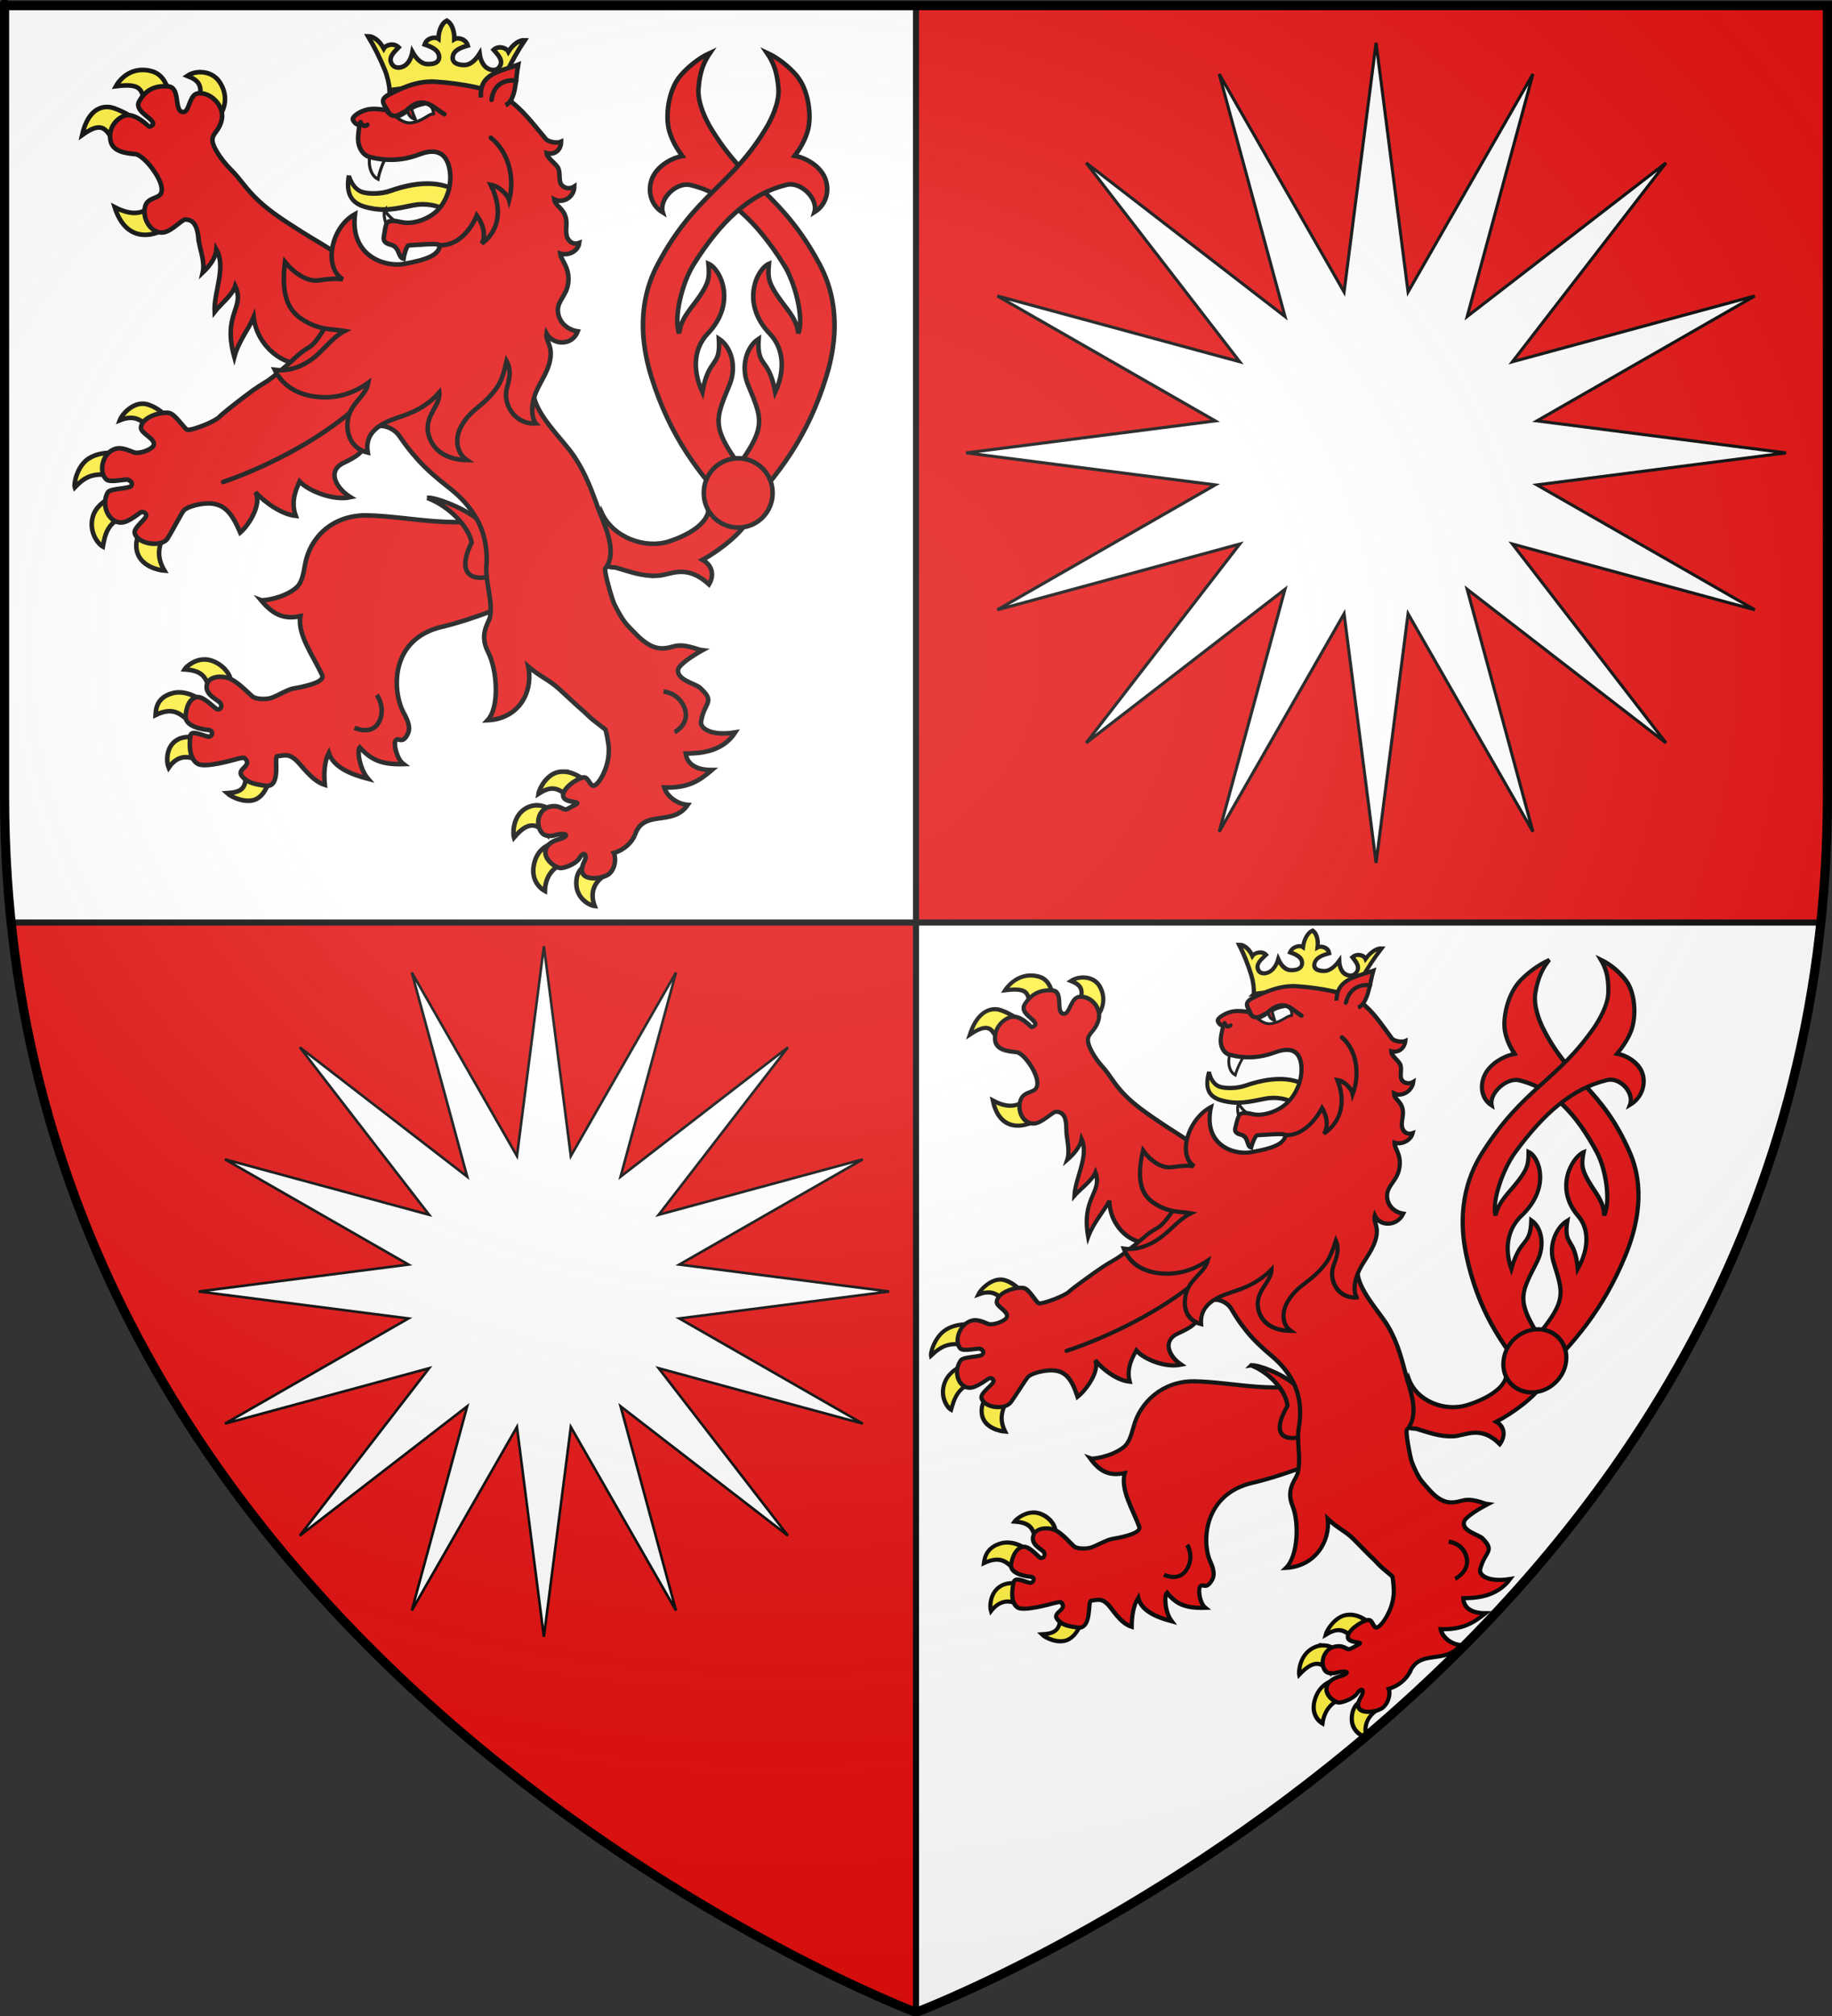 <?xml version="1.0" encoding="UTF-8" standalone="no"?>
<svg
   xmlns:dc="http://purl.org/dc/elements/1.1/"
   xmlns:cc="http://creativecommons.org/ns#"
   xmlns:rdf="http://www.w3.org/1999/02/22-rdf-syntax-ns#"
   xmlns:svg="http://www.w3.org/2000/svg"
   xmlns="http://www.w3.org/2000/svg"
   xmlns:xlink="http://www.w3.org/1999/xlink"
   version="1.0"
   width="600"
   height="660"
   id="svg2"
   style="enable-background:new">
  <rect width="100%" height="100%" fill="#333333" stroke="none"/>
  <desc
     id="desc4">Flag of Canton of Valais (Wallis)</desc>
  <defs
     id="defs6">
    <radialGradient
       cx="237.709"
       cy="223.262"
       r="300"
       fx="237.709"
       fy="223.262"
       id="radialGradient3199-2"
       xlink:href="#linearGradient3673"
       gradientUnits="userSpaceOnUse"
       gradientTransform="matrix(2.007,0,0,1.696,-222.494,-164.35)" />
    <linearGradient
       id="linearGradient3673">
      <stop
         id="stop3675"
         style="stop-color:#ffffff;stop-opacity:0.314"
         offset="0" />
      <stop
         id="stop3677"
         style="stop-color:#ffffff;stop-opacity:0.251"
         offset="0.288" />
      <stop
         id="stop3679"
         style="stop-color:#6b6b6b;stop-opacity:0.125"
         offset="0.72" />
      <stop
         id="stop3681"
         style="stop-color:#000000;stop-opacity:0.125"
         offset="1" />
    </linearGradient>
  </defs>
  <g
     transform="matrix(-1,0,0,1,600,0)"
     id="g4754">
    <path
       d="m 300,658.838 c 0,0 298.5,-112.436 298.5,-398.182 V 1.838 H 1.5 V 260.657 C 1.5,546.402 300,658.838 300,658.838 Z"
       id="path3132"
       style="color:#000000;display:inline;overflow:visible;visibility:visible;opacity:1;vector-effect:none;fill:#ffffff;fill-opacity:1;fill-rule:nonzero;stroke:#000000;stroke-width:1.5;stroke-linecap:butt;stroke-linejoin:miter;stroke-miterlimit:4;stroke-dasharray:none;stroke-dashoffset:0;stroke-opacity:1;marker:none;enable-background:accumulate;font-variant-east_asian:normal" />
    <path
       style="fill:#e20909;fill-rule:evenodd;stroke:#000000;stroke-width:2;stroke-linecap:butt;stroke-linejoin:miter;stroke-opacity:1;font-variant-east_asian:normal;opacity:1;vector-effect:none;fill-opacity:1;stroke-miterlimit:4;stroke-dasharray:none;stroke-dashoffset:0;marker:none"
       d="M 300 1.838 L 300 302.018 L 596.346 302.018 C 597.75 288.652 598.5 274.872 598.5 260.656 L 598.5 1.838 L 300 1.838 z M 300 302.018 L 3.654 302.018 C 30.473 557.304 300 658.838 300 658.838 L 300 302.018 z "
       transform="matrix(-1,0,0,1,600,0)"
       id="path6956" />
    <g
       id="g3488"
       transform="matrix(1.215,0,0,1.215,93.778,-185.512)"
       style="enable-background:new">
      <g
         style="display:inline"
         id="g4306"
         transform="matrix(-0.418,0.01,0.01,0.418,553.458,72.435)">
        <use
           xlink:href="#path504-4"
           height="660"
           width="600"
           y="0"
           x="0"
           id="use4279"
           transform="matrix(-0.999,0.05,0.05,0.999,1605.76,-40.15)" />
        <path
           style="color:#000000;display:inline;overflow:visible;visibility:visible;fill:#e20909;fill-opacity:1;fill-rule:evenodd;stroke:#000000;stroke-width:2.954;stroke-linecap:butt;stroke-linejoin:miter;stroke-miterlimit:4;stroke-dasharray:none;stroke-dashoffset:0;stroke-opacity:1;marker:none;enable-background:accumulate"
           id="path504-4"
           d="m 783.009,343.367 c -7.364,12.28 -12.448,35.199 -8.447,44.958 1.029,-10.237 7.418,-15.979 12.916,-24.665 5.499,-8.687 5.91,-12.047 4.88,-20.629 7.758,3.111 19.211,24.682 0.524,45.153 -7.599,8.324 -10.153,21.75 -2.458,37.606 3.694,-23.278 11.549,-15.557 9.826,-34.596 7.903,4.825 11.979,17.251 7.838,28.75 -10.321,27.29 -12.847,28.495 21.915,70.601 l -14.491,14.426 c -27.01,-26.551 -45.486,-51.051 -57.963,-87.573 -12.477,-36.523 -4.144,-60.634 2.205,-73.265 23.466,-46.681 46.554,-51.194 68.639,-91.038 1.906,-3.745 7.343,-14.574 6.414,-23.981 -1.145,-11.596 -4.158,-17.478 -8.071,-22.917 7.722,3.294 14.851,9.053 19.36,14.042 8.334,9.222 10.689,26.43 8.173,35.788 -1.675,6.231 -4.591,11.378 -7.918,16.147 5.93,0.833 14.878,5.026 18.996,12.219 4.228,7.387 3.177,18.225 -5.464,23.795 2.421,-8.829 -9.4,-19.574 -18.11,-17.262 -24.383,6.472 -42.414,25.178 -58.764,52.442 z" />
        <path
           style="color:#000000;display:inline;overflow:visible;visibility:visible;fill:#e20909;fill-opacity:1;fill-rule:evenodd;stroke:#000000;stroke-width:2.954;stroke-linecap:butt;stroke-linejoin:miter;stroke-miterlimit:4;stroke-dasharray:none;stroke-dashoffset:0;stroke-opacity:1;marker:none;enable-background:accumulate"
           id="path4310"
           d="m 763.942,544.884 c 8.835,-0.524 18.192,-8.71 33.718,4.723 3.029,-5.251 2.546,-11.912 -4.562,-15.74 10.175,-5.692 26.099,-18.655 28.998,-27.154 23.574,-25.948 -11.984,-24.923 -26.994,-11.262 5.531,12.211 -9.404,22.047 -24.004,27.138 -15.123,5.273 -36.005,-1.621 -43.755,-17.589 -2.318,11.868 -5.272,36.37 9.422,35.088 8.974,2.27 17.084,5.395 27.177,4.796 z" />
        <path
           style="color:#000000;display:inline;overflow:visible;visibility:visible;fill:#e20909;fill-opacity:1;fill-rule:evenodd;stroke:#000000;stroke-width:3.061;stroke-linecap:butt;stroke-linejoin:miter;stroke-miterlimit:4;stroke-dasharray:none;stroke-dashoffset:0;stroke-opacity:1;marker:none;enable-background:accumulate"
           id="path4330"
           transform="matrix(0.965,-0.024,0.024,0.965,338.996,185.504)"
           d="m 508.151,327.865 a 22.959,22.959 0 1 1 -45.917,0 22.959,22.959 0 1 1 45.917,0 z" />
      </g>
      <g
         style="display:inline;fill:#fcef3c;fill-opacity:1;stroke:#000000;stroke-width:5.194;stroke-miterlimit:4;stroke-dasharray:none;stroke-opacity:1"
         id="g3019"
         transform="matrix(-0.474,0.039,0.038,0.474,405.07,153.714)">
        <path
           style="color:#000000;display:inline;overflow:visible;visibility:visible;fill:#fff03c;fill-opacity:1;fill-rule:evenodd;stroke:#000000;stroke-width:2.954;stroke-linecap:round;stroke-linejoin:miter;stroke-miterlimit:4;stroke-dasharray:none;stroke-dashoffset:0;stroke-opacity:1;marker:none;enable-background:accumulate"
           id="path3021"
           transform="matrix(0.878,-0.049,0.049,0.878,-31.865,-17.784)"
           d="m 100.406,63.094 c -10.114,0.192 -15.591,8.079 -17.031,10.938 17.972,-2.722 16.411,2.56 19.719,13.25 L 118.688,80.75 C 117.275,75.131 114.799,66.011 106.5,63.844 c -2.196,-0.573 -4.221,-0.786 -6.094,-0.75 z m 37.906,0.438 c -3.399,-0.067 -6.729,0.907 -9.125,2.656 7.044,2.514 10.928,5.506 7.406,17.156 l 13.344,8.875 c 3.328,-4.026 6.824,-13.231 0.125,-22.719 -2.867,-4.061 -7.38,-5.883 -11.75,-5.969 z M 78.625,87.562 C 72.586,87.381 65.348,91.266 62.375,106.031 78.096,94.162 78.159,105.605 86.031,113.25 l 10.625,-18.094 c 0,0 -6.036,-4.281 -14.094,-6.906 -1.198,-0.39 -2.544,-0.646 -3.938,-0.688 z m 32.656,58.562 c -6.582,10.649 -15.364,11.329 -26.812,5.844 7.307,21.353 23.868,21.132 38.875,9.188 z" />
        <path
           style="color:#000000;display:inline;overflow:visible;visibility:visible;fill:#e20909;fill-opacity:1;fill-rule:evenodd;stroke:#000000;stroke-width:2.597;stroke-linecap:butt;stroke-linejoin:miter;stroke-miterlimit:4;stroke-dasharray:none;stroke-dashoffset:0;stroke-opacity:1;marker:none;enable-background:accumulate"
           id="path3029"
           d="m 98.501,125.347 c 0.889,5.229 4.911,12.556 3.959,18.978 3.503,-3.896 6.617,-8.713 6.651,-13.638 6.555,9.628 0.393,24.304 1.84,35.248 2.624,-4.048 9.277,-10.237 10.465,-15.438 6.781,12.013 -6.142,15.906 2.694,40.028 1.654,-9.103 7.092,-16.961 9.135,-23.276 3.324,16.801 20.525,26.677 29.477,23.121 23.28,25.744 47.76,12.997 44.111,-16.766 0,0 -23.472,-42.408 -28.927,-45.789 -5.922,-3.671 -13.333,-6.817 -21.86,-11.334 -9.624,-5.098 -17.514,-9.178 -25.143,-15.167 -7.629,-5.989 -11.522,-11.601 -16.544,-15.833 -7.069,-5.958 -12,-12.812 -12.411,-16.147 -0.503,-4.081 3.373,-5.5 4.316,-12.122 1.122,-7.879 -7.503,-15.532 -14.804,-13.781 -4.162,0.998 -3.978,8.881 -6.125,10.644 -0.506,0.416 -1.138,0.597 -1.983,0.423 -4.426,-0.913 -1.889,-13.769 -8.914,-13.699 -7.025,0.07 -12.42,2.647 -15.64,9.806 -2.588,5.754 8.236,8.657 8.895,11.861 0.148,0.718 -1.292,1.893 -2.031,1.935 -0.488,0.028 -8.666,-7.47 -14.39,-5.031 -4.46,1.901 -8.996,7.68 -6.823,15.007 1.879,6.336 10.449,6.103 14.582,6.209 4.9,0.125 16.888,13.112 16.519,19.431 0.141,5.058 -7.504,3.684 -8.609,9.587 -1.417,7.57 5.049,15.399 11.485,13.884 4.816,-1.134 9.536,-7.907 11.737,-8.295 5.373,-0.466 7.352,4.35 8.337,10.155 z" />
      </g>
      <path
         style="color:#000000;display:inline;overflow:visible;visibility:visible;fill:#fff03c;fill-opacity:1;fill-rule:evenodd;stroke:#000000;stroke-width:1.235;stroke-linecap:round;stroke-linejoin:miter;stroke-miterlimit:4;stroke-dasharray:none;stroke-dashoffset:0;stroke-opacity:1;marker:none;enable-background:accumulate"
         id="path3031"
         d="m 361.546,330.372 c 2.991,0.012 5.12,2.241 5.369,2.677 -5.495,0.36 -5.755,2.526 -7.232,6.378 -2.095,-1.524 -3.944,-2.831 -5.155,-3.532 -0.106,-0.889 1.218,-3.513 4.33,-4.92 0.952,-0.43 1.851,-0.607 2.688,-0.603 z m 6.698,8.867 c 0.611,-0.011 1.233,0.048 1.86,0.215 4.588,1.224 4.521,4.723 4.587,5.886 -5.08,-2.473 -6.947,4e-4 -9.889,2.444 l -2.471,-6.397 c 0.907,-0.634 3.268,-2.098 5.914,-2.148 z m -6.34,12.756 c 0,0 4.02,-1.656 6.959,0.022 3.168,1.809 2.924,6.064 2.323,7.526 -2.693,-3.946 -6.215,-3.187 -8.845,-1.333 z m -11.275,8.186 c -0.827,5.172 1.222,6 4.791,6.221 -1.211,1.113 -5.267,2.966 -7.953,1.546 -2.951,-1.56 -3.702,-6.19 -3.409,-6.308 z" />
      <path
         style="color:#000000;display:inline;overflow:visible;visibility:visible;fill:#e20909;fill-opacity:1;fill-rule:evenodd;stroke:#000000;stroke-width:1.235;stroke-linecap:butt;stroke-linejoin:miter;stroke-miterlimit:4;stroke-dasharray:none;stroke-dashoffset:0;stroke-opacity:1;marker:none;enable-background:accumulate"
         id="path3039"
         d="m 318,291.556 c 9.387,-0.004 15.207,6.272 16.41,13.274 0.516,3.005 1.004,5.062 2.407,6.245 3.442,2.901 8.974,3.516 9.49,3.322 -3.306,3.944 -6.23,5.264 -10.64,4.307 0.919,4.855 -3.543,10.878 -5.847,15.85 -0.778,1.679 3.131,2.862 7.829,3.669 1.529,0.263 4.528,2.148 5.997,2.558 1.522,0.425 3.82,0.277 4.702,-0.27 0.912,-0.565 4.203,-4.279 6.703,-5.102 2.327,-0.765 5.239,-0.327 5.78,1.571 0.862,3.028 -3.158,4.239 -3.694,5.309 -0.518,1.035 0.373,1.864 1.127,1.429 0.894,-0.515 3.777,-3.722 5.559,-3.156 1.343,0.427 2.448,1.633 2.786,4.972 0.286,2.831 -4.34,3.695 -6.089,3.829 -1.424,0.109 -1.239,1.521 -0.38,1.789 0.923,0.289 4.958,-2.131 5.187,-0.213 0.229,1.918 0.53,6.099 -2.001,7.566 -1.99,1.154 -9.471,-1.037 -10.328,-1.253 -1.02,-0.257 -2.017,-0.557 -2.348,-0.25 -2.256,2.089 2.36,2.835 0.797,4.775 -1.661,2.061 -4.062,2.251 -6.276,2.616 -4.549,0.75 -2.241,-7.882 -3.247,-7.934 -2.171,-0.302 -3.021,-0.634 -4.771,0.78 -1.75,1.414 -4.379,5.787 -8.064,6.928 0.321,-3.343 0.057,-6.351 -1.072,-8.598 -1.28,3.837 -5.893,5.739 -10.578,6.962 2.345,-2.744 2.985,-7.723 2.235,-8.482 -3.08,3.435 -5.976,4.685 -11.793,4.519 1.732,-1.288 2.617,-5.045 2.235,-6.102 -0.587,-1.621 -1.856,1.202 -3.416,-2.092 -0.983,-2.077 0.603,-4.58 1.261,-5.874 3.015,-5.935 3.471,-19.678 -10.456,-22.924 -7.574,-1.765 -19.02,-6.171 -20.011,-7.419 -7.896,-9.943 -0.607,-18.345 3.467,-23.165 10.307,4.925 25.192,0.73 37.039,0.564 z" />
      <path
         style="color:#000000;display:inline;overflow:visible;visibility:visible;fill:#e20909;fill-opacity:1;fill-rule:evenodd;stroke:#000000;stroke-width:1.235;stroke-linecap:butt;stroke-linejoin:miter;stroke-miterlimit:4;stroke-dasharray:none;stroke-dashoffset:0;stroke-opacity:1;marker:none;enable-background:accumulate"
         id="path3041"
         d="m 301.493,286.83 c -6.117,2.301 -11.305,7.973 -11.976,12.05 3.525,7.035 1.199,10.18 -3.838,9.338 -4.111,-0.685 -4.118,-3.971 -3.035,-7.763 0.966,-3.383 2.436,-5.668 5.566,-8.087 4.087,-3.159 11.526,-5.847 13.283,-5.538 z" />
      <path
         style="color:#000000;display:inline;overflow:visible;visibility:visible;fill:#fff03c;fill-opacity:1;fill-rule:evenodd;stroke:#000000;stroke-width:1.235;stroke-linecap:round;stroke-linejoin:miter;stroke-miterlimit:4;stroke-dasharray:none;stroke-dashoffset:0;stroke-opacity:1;marker:none;enable-background:accumulate"
         id="path3069"
         d="m 264.764,360.599 c 0.422,-0.009 0.846,0.018 1.282,0.099 3.178,0.587 5.213,4.343 5.435,5.865 -3.072,-1.975 -5.135,-2.124 -8.417,1.27 -1.047,-1.233 -2.608,-2.928 -4.177,-4.641 0.414,-0.518 2.92,-2.53 5.877,-2.592 z m 6.873,9.072 c 0.938,-0.046 2.008,0.137 3.087,0.72 4.023,2.174 3.591,7.348 3.386,7.995 -3.569,-4.226 -5.945,-4.193 -8.992,-0.834 l -0.61,-6.666 c 0.356,-0.441 1.567,-1.14 3.13,-1.216 z m -4.209,10.29 c 0,0 4.036,0.49 5.213,5.322 1.175,4.826 -2.025,7.02 -2.869,7.472 -0.128,-3.71 -1.969,-6.8 -6.384,-7.776 z m -9.015,5.573 c 0.969,0.701 2.967,1.74 2.876,5.354 -0.098,3.887 -3.464,5.758 -4.932,5.915 1.355,-3.638 0.037,-6.334 -2.341,-7.982 z" />
      <g
         style="display:inline;fill:#fcef3c;fill-opacity:1;stroke:#000000;stroke-width:5.194;stroke-miterlimit:4;stroke-dasharray:none;stroke-opacity:1"
         id="g2989"
         transform="matrix(-0.384,-0.28,0.28,-0.385,176.547,485.358)">
        <path
           style="color:#000000;display:inline;overflow:visible;visibility:visible;fill:#fff03c;fill-opacity:1;fill-rule:evenodd;stroke:#000000;stroke-width:2.954;stroke-linecap:round;stroke-linejoin:miter;stroke-miterlimit:4;stroke-dasharray:none;stroke-dashoffset:0;stroke-opacity:1;marker:none;enable-background:accumulate"
           id="path3055"
           transform="matrix(0.697,-0.535,-0.535,-0.698,9.157,880.92)"
           d="m 105.906,278.781 c -6.828,0.233 -12.953,7.036 -14.312,11.031 7.304,-3.114 12.389,-1.877 16.781,2.5 l 10.75,-7.969 c 0,0 -5.955,-4.946 -11.844,-5.531 -0.46,-0.046 -0.92,-0.047 -1.375,-0.031 z m -19.75,32.125 c -3.715,0.113 -9.545,0.882 -14.219,4.156 -7.327,5.133 -9.127,16.421 -8.344,18.656 7.147,-7.806 12.64,-10.203 26.312,-7.688 L 89.844,311 c 0,0 -1.458,-0.161 -3.688,-0.094 z m 4.125,27.344 c 0,0 -11.844,4.113 -14.5,13.656 -2.833,10.18 3.805,17.977 6.812,19.469 1.14,-7.101 2.444,-17.269 16.25,-20.406 z m 17.938,18.844 c -2.023,4.172 -5.753,10.447 -3.188,17.781 3.125,8.934 14.491,10.798 17.688,10.938 -5.743,-9.26 -4.154,-15.86 0.062,-25.062 z" />
        <g
           style="fill:#fcef3c;fill-opacity:1;stroke:#000000;stroke-width:5.194;stroke-miterlimit:4;stroke-dasharray:none"
           id="g2997">
          <g
             style="fill:#fcef3c;fill-opacity:1;stroke:#000000;stroke-width:5.194;stroke-miterlimit:4;stroke-dasharray:none"
             id="g3041">
            <path
               style="color:#000000;display:inline;overflow:visible;visibility:visible;fill:#e20909;fill-opacity:1;fill-rule:evenodd;stroke:#000000;stroke-width:2.597;stroke-linecap:butt;stroke-linejoin:miter;stroke-miterlimit:4;stroke-dasharray:none;stroke-dashoffset:0;stroke-opacity:1;marker:none;enable-background:accumulate"
               id="path2975"
               d="m 15.573,267.841 c 12.978,9.778 20.185,-8.707 34.649,-3.574 -4.057,3.378 -6.893,10.164 -4.986,15.777 10.865,-8.422 18.416,-8.594 27.655,-7.902 -4.491,3.231 -10.278,9.154 -6.511,16.295 5.425,-3.789 16.659,-11.901 29.758,-6.851 -12.18,6.097 -14.837,13.553 -12.064,16.307 8.195,8.143 13.222,3.722 10.827,15.793 -0.673,3.392 -8.164,11.437 -4.034,15.613 2.19,2.215 12.648,1.422 17.575,0.804 -2.069,1.885 -5.612,9.004 -11.878,11.341 -6.266,2.337 -11.378,5.07 -13.254,18.831 -0.851,6.344 -1.893,8.614 0.21,20.505 0.423,2.39 6.805,20.539 8.099,19.179 10.167,3.268 13.262,17.481 15.85,27.842 3.062,10.833 6.552,21.49 6.897,34.916 0.265,10.313 -3.805,31.234 2.209,40.916 7.788,12.555 16.824,25.432 22.071,31.091 14.38,15.505 17.439,18.211 5.346,35.383 -7.149,10.151 -33.982,42.667 -62.198,36.759 -14.417,-3.018 -22.578,3.832 -38.113,-2.906 -15.535,-6.738 -12.958,-2.87 -23.071,-4.118 -10.113,-1.248 -18.739,-1.65 -21.275,-1.512 -5.071,0.276 -6.609,0.714 -15.613,0.531 -9.004,-0.182 -17.179,-0.528 -18.932,-0.905 -3.506,-0.754 -16.809,2.718 -18.922,4.66 -1.304,1.198 -0.264,11.135 -2.889,13.912 -3.29,3.481 -14.211,7.325 -17.84,2.564 -1.944,-2.55 3.23,-10.084 0.012,-12.187 -2.191,-1.432 -9.104,0.608 -11.13,2.941 -1.158,1.333 -3.473,6.591 -7.414,8.106 -7.363,2.832 -15.719,-4.694 -14.593,-10.818 0.572,-3.113 9.369,-6.211 9.994,-7.632 0.708,-1.611 1.086,-2.746 -0.586,-3.657 -1.814,-0.987 -10.461,5.927 -13.019,4.784 -8.711,-3.892 -10.193,-17.409 -0.989,-19.461 3.092,-0.689 6.585,-0.611 8.989,-0.613 2.133,-0.002 2.505,-2.22 2.089,-3.088 -0.948,-1.975 -10.362,-1.352 -11.424,-4.623 -2.042,-6.29 7.792,-15.482 13.508,-13.152 4.436,1.808 14.27,6.595 15.821,7.087 0.776,0.246 2.246,0.993 8.02,-1.234 14.169,-5.879 14.371,-14.061 11.324,-27.446 6.34,0.458 19.665,5.742 20.405,13.411 1.028,-8.003 4.634,-18.892 10.62,-24.29 2.627,9.09 10.398,12.695 13.227,14.402 1.013,-7.309 8.861,-20.025 18.11,-24.145 -3.745,9.325 -2.002,19.973 8.354,17.993 10.355,-1.98 13.845,-1.316 20.588,4.223 6.743,5.539 14.051,-3.056 13.902,-10.328 -0.149,-7.272 -0.099,-10.036 0.605,-17.272 0.757,-7.785 3.018,-16.549 4.63,-22.097 1.821,-6.27 3.128,-12.637 2.915,-20.298 -0.272,-9.814 -3.548,-18.758 -10.339,-27.589 -7.342,-7.928 -9.057,-18.417 -16.51,-25.922 -3.116,-2.642 -10.841,-4.124 -12.636,-15.406 -1.795,-11.282 -12.992,-29.13 -23,-31.046 15.364,-10.057 30.83,-1.816 36.573,11.046 2.156,-8.928 5.075,-13.015 6.657,-20.488 0.599,-2.831 3.088,-15.97 3.93,-18.953 1.158,-6.848 1.114,-5.767 3.782,-15.126 -0.194,-1.201 -3.425,-8.007 -4.554,-9.546 -0.326,-0.445 -2.679,-4.191 -6.926,-7.363 -3.759,-2.807 -8.787,-5.352 -11.871,-5.115 -3.174,0.243 0.118,6.051 -2.717,7.455 -3.75,1.857 -14.179,1.801 -15.616,-2.075 -1.398,-3.771 7.237,-8.253 3.219,-7.752 l -5.137,0.641 c -3.158,0.394 -1.682,3.972 -6.98,6.707 -6.511,3.361 -13.344,-2.722 -12.996,-8.965 0.228,-4.107 5.912,-5.758 5.912,-5.758 5.839,-2.487 6.246,-5.532 -1.251,-2.575 0,0 -7.327,2.728 -10.081,-2.651 -1.879,-3.669 0.144,-10.464 2.93,-11.851 3.697,-1.841 8.903,-2.44 11.34,-1.347 4.572,2.05 4.697,-1.274 1.244,-3.042 -1.962,-1.004 -5.821,-3.39 -4.81,-6.759 1.231,-4.106 8.725,-7.732 12.246,-7.238 5.392,0.757 8.5,5.982 8.745,7.945 6.423,-2.2 11.585,-0.964 15.325,0.918 z" />
          </g>
          <path
             style="color:#000000;display:inline;overflow:visible;visibility:visible;fill:none;stroke:#000000;stroke-width:2.597;stroke-linecap:round;stroke-linejoin:miter;stroke-miterlimit:4;stroke-dasharray:none;stroke-dashoffset:0;stroke-opacity:1;marker:none;enable-background:accumulate"
             id="path4171"
             d="m -55.235,566.944 c 0,0 52.326,-17.339 100.136,-8.391" />
        </g>
      </g>
      <g
         style="display:inline;fill:#fcef3c;fill-opacity:1;stroke:#000000;stroke-width:5.586;stroke-miterlimit:4;stroke-dasharray:none;stroke-opacity:1"
         id="g2657"
         transform="matrix(-0.43,0.011,0.011,0.431,424.786,138.965)">
        <path
           style="display:inline;fill:#fff03c;fill-opacity:1;fill-rule:evenodd;stroke:#000000;stroke-width:2.868;stroke-linecap:round;stroke-linejoin:miter;stroke-miterlimit:4;stroke-dasharray:none;stroke-opacity:1"
           id="path701"
           d="m 265.228,81.47 c 23.182,-3.964 46.364,-4.015 69.546,0 0.286,-3.659 1.544,-8.598 3.305,-12.637 3.072,-7.046 7.021,-14.45 11.049,-20.771 -3.072,-0.129 -7.111,2.384 -10.078,7.442 -1.187,-2.261 -6.106,-3.961 -9.266,-0.95 2.667,2.904 6.619,6.47 3.964,10.538 -1.902,2.913 -5.463,2.411 -7.855,0.945 -2.147,-1.315 -4.132,-4.351 -4.834,-8.849 -2.928,4.978 -6.273,7.272 -9.288,7.348 -5.035,0.127 -7.527,-1.556 -7.528,-4.324 -0.002,-4.858 5.504,-6.682 9.266,-7.863 -1.231,-4.188 -6.341,-5.175 -8.5,-3.81 -0.041,-5.864 -2.282,-10.06 -5.007,-11.484 -2.725,1.424 -4.966,5.62 -5.007,11.484 -2.159,-1.364 -7.269,-0.378 -8.5,3.81 3.762,1.181 9.268,3.005 9.266,7.863 -0.001,2.768 -2.493,4.451 -7.528,4.324 -3.015,-0.076 -6.36,-2.37 -9.288,-7.348 -0.702,4.498 -2.688,7.534 -4.835,8.849 -2.393,1.466 -5.954,1.968 -7.855,-0.945 -2.656,-4.068 1.297,-7.634 3.964,-10.538 -3.16,-3.011 -8.079,-1.311 -9.266,0.95 -2.967,-5.058 -7.006,-7.571 -10.078,-7.442 4.028,6.321 7.978,13.725 11.049,20.771 1.761,4.039 3.019,8.977 3.305,12.637 z" />
      </g>
      <g
         style="display:inline;fill:#fcef3c;fill-opacity:1;stroke:#000000;stroke-width:5.586;stroke-miterlimit:4;stroke-dasharray:none;stroke-opacity:1"
         id="g2655"
         transform="matrix(-0.425,0.065,0.065,0.426,412.183,125.766)">
        <g
           style="stroke-width:5.586"
           id="g2651"
           transform="matrix(1,0.125,0,1,3.8986913e-6,-34.321)">
          <path
             style="color:#000000;display:inline;overflow:visible;visibility:visible;fill:#fff03c;fill-opacity:1;fill-rule:evenodd;stroke:#000000;stroke-width:2.868;stroke-linecap:round;stroke-linejoin:miter;stroke-miterlimit:4;stroke-dasharray:none;stroke-dashoffset:0;stroke-opacity:1;marker:none;enable-background:accumulate"
             id="path601"
             d="m 318.739,150.264 c -7.934,0.239 -15.587,0.483 -22.243,-1.63 -6.2,-1.968 -14.928,-0.942 -21.613,2.342 -10.755,5.283 -17.632,9.153 -29.36,9.381 -9.876,0.191 -13.66,-5.133 -13.469,-15.963 2.917,5.468 6.72,7.444 10.063,7.462 4.301,0.022 11.656,-2.007 17.094,-5.604 28.15,-18.625 48.983,-15.294 59.528,4.012 z" />
        </g>
        <g
           style="stroke-width:5.586"
           id="g2652"
           transform="translate(3.8986913e-6)">
          <path
             style="display:inline;fill:#ffffff;fill-opacity:1;fill-rule:evenodd;stroke:#000000;stroke-width:2.04;stroke-linecap:butt;stroke-linejoin:miter;stroke-miterlimit:4;stroke-dasharray:none;stroke-opacity:1"
             id="path602"
             transform="matrix(0.93,-0.118,0.118,0.929,2.501,63.18)"
             d="m 246.656,96.875 c -1.239,3.215 -0.772,13.107 5.625,16.094 0.861,-5.645 3.429,-12.222 5.375,-15.594 z m 10.513,36.501 c -0.716,3.475 0.378,7.846 2.031,10.5 l 7.562,-1.938 c -3.929,-2.029 -7.455,-5.091 -9.594,-8.562 z" />
        </g>
        <g
           style="stroke-width:5.586"
           id="g2653"
           transform="translate(3.8986913e-6)" />
        <path
           style="color:#000000;display:inline;overflow:visible;visibility:visible;fill:#e20909;fill-opacity:1;fill-rule:evenodd;stroke:#000000;stroke-width:2.868;stroke-linecap:butt;stroke-linejoin:miter;stroke-miterlimit:4;stroke-dasharray:none;stroke-dashoffset:0;stroke-opacity:1;marker:none;enable-background:accumulate"
           id="path604"
           d="m 371.219,274.34 c -3.636,-3.976 -4.202,-10.728 -3.32,-16.501 1.203,-7.873 5.738,-14.841 6.234,-23.449 0.571,-10.069 -4.71,-11.674 -4.675,-16.6 5.176,6.621 16.993,5.382 19.131,-4.265 -5.333,0.059 -10.579,-2.686 -13.008,-7.317 -4.375,-8.339 2.634,-12.524 2.539,-21.234 -0.111,-10.275 -6.742,-13.746 -7.773,-17.946 5.235,0.762 10.878,-2.972 10.8,-8.341 -2.505,1.39 -5.332,1.122 -7.454,-1.547 -2.544,-3.2 -1.642,-8.062 -2.9,-11.771 -2.335,-6.888 -7.878,-6.929 -9.246,-11.232 5.681,1.862 12.119,-3.049 11.212,-9.836 -1.761,1.568 -4.269,2.125 -6.575,1.135 -4.147,-1.78 -2.819,-6.614 -4.865,-10.544 -1.482,-2.846 -8.06,-5.385 -8.899,-8.613 4.748,0.544 8.684,-2.794 7.908,-8.409 -2.214,1.42 -7.709,1.474 -9.808,-0.357 -9.826,-8.571 -16.926,-15.823 -27.794,-21.249 -8.81,-4.399 -29.954,-5.083 -46.032,-3.605 -11.849,1.09 -21.046,7.688 -27.686,12.481 -5.787,4.177 -1.37,6.835 0.731,9.659 -5.468,0.159 -10.192,-0.061 -14.967,2.689 -2.754,1.586 -6.194,4.654 -5.633,6.254 0.324,0.925 2.882,3.701 4.49,2.297 0.449,3.71 0.035,5.919 0.73,9.733 0.915,5.016 4.502,9.19 8.764,9.608 11.3,1.11 21.194,-0.985 30.629,-6.341 12.774,-7.251 18.22,-0.226 20.568,7.89 2.367,8.182 1.201,18.946 -5.322,26.565 -3.386,3.955 -10.034,8.364 -17.039,9.117 -3.932,0.423 -7.999,-0.945 -11.193,1.079 -1.628,1.032 -1.203,6.845 -1.249,10.069 -0.035,2.517 2.057,3.576 4.761,3.811 6.268,0.545 5.665,7.092 9.424,7.545 -0.011,-1.686 0.578,-8.558 2.055,-8.827 5.939,-1.083 19.39,-4.875 19.311,-2.556 -0.202,5.834 -6.26,9.603 -20.591,14.522 -11.117,3.816 -34.252,0.54 -35.037,-26.138 -13.703,10.442 -14.692,35.721 -1.382,41.42 -4.464,0.072 -9.252,1.142 -14.416,2.82 -7.674,2.493 -17.036,-2.612 -23.064,-8.072 0.508,19 5.474,29.039 15.826,33.717 12.302,5.559 19.883,3.088 27.683,3.296 -5.888,4.222 -9.569,10.884 -14.595,17.13 -5.648,7.018 -14.415,13.281 -25.062,13.483 5.74,8.329 14.999,12.569 25.517,12.758 14.193,0.258 25.136,-5.254 33.685,-13.616 -0.29,9.113 -8.97,13.616 -9.142,24.603 -0.154,9.819 5.461,17.783 15.428,18.614 -4.942,-14.957 9.83,-21.536 18.452,-26.1 8.159,-4.319 15.021,-9.715 20.171,-17.779 2.274,8.938 -8.883,17.051 -1.372,29.564 5.05,8.414 14.83,11.011 24.854,9.565 -7.047,-3.397 -9.854,-12.094 -6.563,-20.683 4.725,-12.334 12.605,-14.084 19.027,-28.555 1.704,-3.839 2.404,-9.897 2.834,-15.656 4.4,5.827 3.177,11.872 2.671,17.108 -0.949,9.837 8.486,21.431 21.23,18.61 z" />
        <g
           style="stroke-width:5.586"
           id="g2656"
           transform="translate(0,3e-6)">
          <path
             style="color:#000000;display:inline;overflow:visible;visibility:visible;fill:#e20909;fill-opacity:1;fill-rule:evenodd;stroke:#000000;stroke-width:2.868;stroke-linecap:butt;stroke-linejoin:miter;stroke-miterlimit:4;stroke-dasharray:none;stroke-dashoffset:0;stroke-opacity:1;marker:none;enable-background:accumulate"
             id="path2472-67"
             d="m 306.522,78.102 c -3.741,-14.828 9.999,-18.072 19.944,-23.832 -0.269,9.856 2.078,22.369 -4.06,26.268" />
          <path
             style="color:#000000;display:inline;overflow:visible;visibility:visible;fill:none;stroke:#000000;stroke-width:2.868;stroke-linecap:round;stroke-linejoin:miter;stroke-miterlimit:4;stroke-dasharray:none;stroke-dashoffset:0;stroke-opacity:1;marker:none;enable-background:accumulate"
             id="path3449-9"
             d="m 249.217,95.037 c 5.395,5.645 8.527,0.882 12.155,-1.599 8.627,-12.056 16.206,-4.783 24.005,-1.572" />
          <path
             style="fill:#ffffff;fill-opacity:1;fill-rule:evenodd;stroke:#000000;stroke-width:1.912;stroke-linecap:round;stroke-linejoin:round;stroke-miterlimit:4;stroke-dasharray:none;stroke-opacity:1"
             id="path3451-9"
             d="m 256.202,98.498 c 4.757,2.207 7.543,2.917 11.438,1.158 6.362,-2.648 7.923,-6.706 11.02,-6.816 -0.57,-2.616 -1.401,-5.082 -5.803,-5.504 -4.055,1.355 -6.288,2.727 -8.059,4.19 -0.497,0.41 1.449,3.578 3.095,6.241 -1.103,0.11 -4.537,-0.972 -5.318,-4.214 -1.576,1.509 -3.29,3.134 -6.373,4.945 z" />
          <path
             style="color:#000000;display:inline;overflow:visible;visibility:visible;fill:none;stroke:#000000;stroke-width:2.868;stroke-linecap:round;stroke-linejoin:miter;stroke-miterlimit:4;stroke-dasharray:none;stroke-dashoffset:0;stroke-opacity:1;marker:none;enable-background:accumulate"
             id="path3310"
             d="m 294.319,173.363 c 16.335,-1.447 20.752,-21.993 20.752,-21.993 0,0 8.781,8.444 5.742,16.887 8.106,-7.768 11.146,-21.278 0,-37.152 5.404,2e-5 11.483,4.728 12.834,7.768 1.543,-12.91 -4.053,-29.384 -17.225,-36.814" />
          <path
             style="color:#000000;display:inline;overflow:visible;visibility:visible;fill:none;stroke:#000000;stroke-width:3.061;stroke-linecap:round;stroke-linejoin:miter;stroke-miterlimit:4;stroke-dasharray:none;stroke-dashoffset:0;stroke-opacity:1;marker:none;enable-background:accumulate"
             id="path4115"
             transform="matrix(0.926,-0.142,0.142,0.926,1.773,68.285)"
             d="m 239.289,76.032 c 0,0 1.762,4.164 4.645,1.762" />
          <path
             style="color:#000000;display:inline;overflow:visible;visibility:visible;fill:none;stroke:#000000;stroke-width:2.868;stroke-linecap:round;stroke-linejoin:miter;stroke-miterlimit:4;stroke-dasharray:none;stroke-dashoffset:0;stroke-opacity:1;marker:none;enable-background:accumulate"
             id="path4134"
             d="m 326.804,64.384 c 0,0 -13.697,-0.557 -13.522,14.141" />
        </g>
      </g>
      <path
         style="color:#000000;display:inline;overflow:visible;visibility:visible;fill:none;stroke:#000000;stroke-width:1.235;stroke-linecap:butt;stroke-linejoin:miter;stroke-miterlimit:4;stroke-dasharray:none;stroke-dashoffset:0;stroke-opacity:1;marker:none;enable-background:accumulate"
         id="path3656"
         d="m 315.079,339.918 c 0,0 -2.531,3.532 -0.61,7.253 2.003,3.881 6.604,1.603 6.604,1.603" />
      <path
         style="color:#000000;display:inline;overflow:visible;visibility:visible;fill:none;stroke:#000000;stroke-width:1.235;stroke-linecap:butt;stroke-linejoin:miter;stroke-miterlimit:4;stroke-dasharray:none;stroke-dashoffset:0;stroke-opacity:1;marker:none;enable-background:accumulate"
         id="path3860"
         d="m 237.79,339.011 c 0,0 -4.05,0.285 -5.657,4.398 -1.676,4.29 2.656,6.574 2.656,6.574" />
    </g>
    <use
       xlink:href="#g3488"
       height="660"
       width="600"
       y="0"
       x="0"
       id="use3746"
       transform="matrix(0.911,0,0.091,0.911,-243.713,298.492)"
       style="enable-background:new" />
    <path
       transform="scale(-1,1)"
       d="m -149.319,282.525 -10.477,-81.586 -40.901,71.366 21.542,-79.385 -65.098,50.281 50.281,-65.098 -79.385,21.542 71.366,-40.901 -81.586,-10.477 81.586,-10.477 -71.366,-40.901 79.385,21.542 -50.281,-65.098 65.098,50.281 -21.542,-79.385 40.901,71.366 10.477,-81.586 10.477,81.586 40.901,-71.366 -21.542,79.385 65.098,-50.281 -50.281,65.098 79.385,-21.542 -71.366,40.901 81.586,10.477 -81.586,10.477 71.366,40.901 -79.385,-21.542 50.281,65.098 -65.098,-50.281 21.542,79.385 -40.901,-71.366 z"
       id="path375"
       style="color:#000000;display:inline;overflow:visible;visibility:visible;opacity:1;vector-effect:none;fill:#ffffff;fill-opacity:1;fill-rule:nonzero;stroke:#000000;stroke-width:1;stroke-linecap:butt;stroke-linejoin:miter;stroke-miterlimit:4;stroke-dasharray:none;stroke-dashoffset:0;stroke-opacity:1;marker:none;marker-start:none;marker-mid:none;marker-end:none;paint-order:normal;enable-background:accumulate" />
    <use
       style="stroke-width:1.188;enable-background:new"
       height="100%"
       width="100%"
       transform="matrix(0.842,0,0,0.842,296.144,297.972)"
       id="use379"
       xlink:href="#path375"
       y="0"
       x="0" />
  </g>
  <g
     id="layer4" />
  <g
     id="layer2" />
  <g
     style="enable-background:new"
     transform="matrix(1,0,0,1.001,0,-0.34)"
     id="g3195">
    <path
       d="m 300,658.5 c 0,0 298.5,-112.32 298.5,-397.772 0,-285.452 0,-258.552 0,-258.552 H 1.5 v 258.552 c 0,285.452 298.5,397.772 298.5,397.772 z"
       id="path2875"
       style="display:inline;opacity:0.7;fill:url(#radialGradient3199-2);fill-opacity:1;fill-rule:evenodd;stroke:none;enable-background:new" />
    <path
       d="m 300,658.5 c 0,0 -298.5,-112.32 -298.5,-397.772 0,-285.452 0,-258.552 0,-258.552 H 598.5 V 260.728 c 0,285.452 -298.5,397.772 -298.5,397.772 z"
       id="path1411"
       style="fill:none;stroke:#000000;stroke-width:2.998;stroke-linecap:butt;stroke-linejoin:miter;stroke-miterlimit:4;stroke-dasharray:none;stroke-opacity:1" />
  </g>
</svg>
